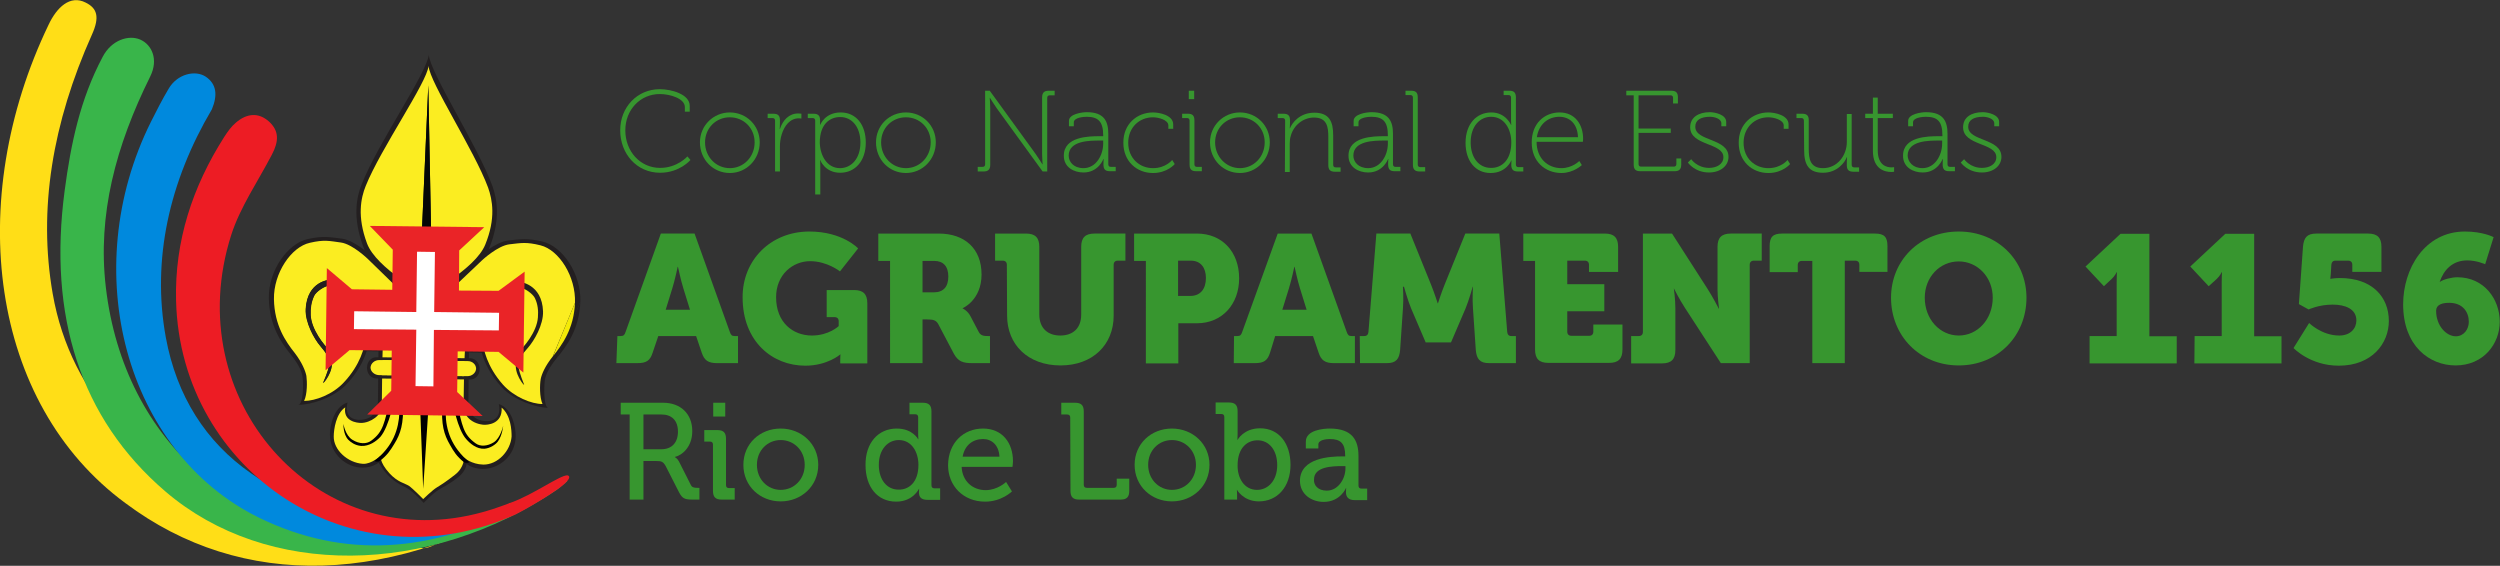 <?xml version="1.0" encoding="utf-8"?>
<!-- Generator: Adobe Illustrator 25.4.0, SVG Export Plug-In . SVG Version: 6.00 Build 0)  -->
<svg version="1.1" id="Layer_1" xmlns="http://www.w3.org/2000/svg" xmlns:xlink="http://www.w3.org/1999/xlink" x="0px" y="0px"
	 viewBox="0 0 978.3 221.4" style="enable-background:new 0 0 978.3 221.4;" xml:space="preserve">
<rect x="0" y="0" width="978.3" height="221.4" fill="#333333" stroke="none"/>
<style type="text/css">
	.st0{fill:#37962F;}
	.st1{fill-rule:evenodd;clip-rule:evenodd;fill:#FFDE17;}
	.st2{fill-rule:evenodd;clip-rule:evenodd;fill:#39B54A;}
	.st3{fill-rule:evenodd;clip-rule:evenodd;fill:#0089DD;}
	.st4{fill-rule:evenodd;clip-rule:evenodd;fill:#ED1C24;}
	.st5{fill:#231F20;}
	.st6{fill:#FBED21;}
	.st7{fill:#F4EA07;}
	.st8{fill:#050706;}
	.st9{fill:#EA2427;}
	.st10{fill:#FFFFFF;}
</style>
<g>
	<g>
		<path class="st0" d="M241.6,131.5h1.3c1.1,0,1.5-0.4,1.9-1.6l13.8-38.5h13.2l13.8,38.5c0.4,1.2,0.8,1.6,1.9,1.6h1.3v10.6h-8.2
			c-3.5,0-5-1.1-6-4.1l-2.2-6.5h-14.8l-2.2,6.5c-1,3.1-2.4,4.1-6,4.1h-8.2L241.6,131.5L241.6,131.5z M270,121.2l-2.6-8.4
			c-1-3.2-2.1-8.4-2.1-8.4h-0.1c0,0-1.1,5.2-2.1,8.4l-2.6,8.4H270z"/>
		<path class="st0" d="M316.7,90.6c13,0,19.1,6.6,19.1,6.6l-7.1,9c0,0-5-4-11.7-4c-6.7,0-13.3,5.2-13.3,14.1c0,10,6.7,15,14,15
			c6.7,0,10.5-3.7,10.5-3.7v-1.9c0-1-0.6-1.6-1.6-1.6h-3.1v-10.6h10.7c3.6,0,5.2,1.6,5.2,5.2v23.5h-10.6v-1.4c0-1.1,0.1-2.1,0.1-2.1
			h-0.1c0,0-5,4.4-13.7,4.4c-12.8,0-24.5-9.4-24.5-26.7C290.5,101.8,301.6,90.6,316.7,90.6z"/>
		<path class="st0" d="M348.3,102.1h-4.6V91.4h23.7c9.9,0,16.7,5.7,16.7,16c0,10.1-7.4,13.2-7.4,13.2v0.1c0,0,2,0.9,3.1,3.1l3.2,6.1
			c0.8,1.5,2.1,1.6,3.5,1.6h0.9v10.6h-7c-3.5,0-5.5-0.6-7.2-3.8l-6-11.4c-0.9-1.6-1.9-1.9-4.5-1.9H361v17.1h-12.7L348.3,102.1
			L348.3,102.1z M365.4,114.4c3.8,0,5.7-2.2,5.7-6.2c0-4-2-6.1-5.5-6.1H361v12.3H365.4z"/>
		<path class="st0" d="M394,103.6c0-1-0.6-1.6-1.6-1.6h-3V91.4h12.1c3.6,0,5.2,1.6,5.2,5.2v26.5c0,5.3,3.3,8.2,8.2,8.2
			s8.2-2.8,8.2-8.2V96.6c0-3.6,1.6-5.2,5.2-5.2h12.1v10.6h-3c-1,0-1.6,0.6-1.6,1.6v19.9c0,11.4-8.2,19.5-20.8,19.5
			c-12.7,0-20.9-8.1-20.9-19.5L394,103.6L394,103.6z"/>
		<path class="st0" d="M448.4,102.1h-4.6V91.4h24.6c9.9,0,16.5,7.2,16.5,17.5c0,10.2-6.7,17.6-16.5,17.6h-7.3v15.7h-12.7
			L448.4,102.1L448.4,102.1z M465.8,115.8c4.1,0,6.1-2.9,6.1-7c0-4-2-6.8-5.9-6.8h-5v13.8H465.8z"/>
		<path class="st0" d="M482.9,131.5h1.3c1.1,0,1.5-0.4,1.9-1.6L500,91.4h13.2l13.8,38.5c0.4,1.2,0.8,1.6,1.9,1.6h1.3v10.6h-8.2
			c-3.5,0-5-1.1-6-4.1l-2.2-6.5h-14.8L497,138c-1,3.1-2.4,4.1-6,4.1h-8.2L482.9,131.5L482.9,131.5z M511.3,121.2l-2.6-8.4
			c-1-3.2-2.1-8.4-2.1-8.4h-0.1c0,0-1.1,5.2-2.1,8.4l-2.6,8.4H511.3z"/>
		<path class="st0" d="M532.1,131.5h1.8c1,0,1.5-0.6,1.6-1.6l3.1-38.5h13.3l8.1,20c1.3,3.2,2.6,7.3,2.6,7.3h0.1c0,0,1.3-4.1,2.6-7.3
			l8.1-20h13.3l3.1,38.5c0.1,1,0.6,1.6,1.6,1.6h1.8v10.6h-10.5c-3.6,0-4.9-1.6-5.2-5.2l-1.1-16.2c-0.3-3.8,0-8.5,0-8.5h-0.1
			c0,0-1.5,5.4-2.8,8.5l-5.7,13.3h-9.9l-5.7-13.3c-1.3-3.1-2.8-8.5-2.8-8.5H549c0,0,0.3,4.7,0,8.5l-1.1,16.2
			c-0.3,3.6-1.6,5.2-5.2,5.2h-10.5L532.1,131.5L532.1,131.5z"/>
		<path class="st0" d="M600.7,102.1h-4.6V91.4h31.9c3.6,0,5.2,1.6,5.2,5.2v9.8h-11.4v-2.8c0-1-0.6-1.6-1.6-1.6h-6.9v9.2h14.5v10.6
			h-14.5v8c0,1,0.6,1.6,1.6,1.6h7c1,0,1.6-0.6,1.6-1.6v-2.8h11.4v9.8c0,3.6-1.6,5.2-5.2,5.2h-23.8c-3.6,0-5.2-1.6-5.2-5.2V102.1z"/>
		<path class="st0" d="M638.3,131.5h3c1,0,1.6-0.6,1.6-1.6V91.4h11.4l14,21.8c2.1,3.3,4.3,7.6,4.3,7.6h0.1c0,0-0.6-4.4-0.6-7.6V96.6
			c0-3.6,1.6-5.2,5.2-5.2h12.1v10.6h-3.1c-1,0-1.6,0.6-1.6,1.6v38.5h-11.3l-14.1-21.7c-2.1-3.2-4.3-7.6-4.3-7.6H655
			c0,0,0.6,4.4,0.6,7.6V137c0,3.6-1.6,5.2-5.2,5.2h-12.1V131.5z"/>
		<path class="st0" d="M709.2,102.1h-4.1c-1,0-1.6,0.6-1.6,1.6v2.8h-11V96.3c0-3.6,1.3-4.9,4.9-4.9h36.3c3.6,0,4.9,1.3,4.9,4.9v10.1
			h-11v-2.8c0-1-0.6-1.6-1.6-1.6h-4.1v40.1h-12.7L709.2,102.1L709.2,102.1z"/>
		<path class="st0" d="M766.5,90.6c15.3,0,26.5,11.4,26.5,25.9c0,14.9-11.2,26.5-26.5,26.5S740,131.4,740,116.5
			C740,101.9,751.2,90.6,766.5,90.6z M766.5,131.3c7.4,0,13.3-6.4,13.3-14.8c0-8.1-6-14.2-13.3-14.2c-7.4,0-13.3,6.1-13.3,14.2
			C753.2,124.9,759.1,131.3,766.5,131.3z"/>
		<path class="st0" d="M817.7,131.5h10.6v-21.1c0-1.9,0.1-3.9,0.1-3.9h-0.1c0,0-0.6,1.4-2,2.7l-3,2.8l-7.2-7.7l13.7-12.8h11.3v40.1
			h10.7v10.6h-34.1V131.5z"/>
		<path class="st0" d="M858.8,131.5h10.6v-21.1c0-1.9,0.1-3.9,0.1-3.9h-0.1c0,0-0.6,1.4-2,2.7l-3.1,2.8l-7.2-7.7l13.7-12.8h11.3
			v40.1h10.7v10.6h-34.1L858.8,131.5L858.8,131.5z"/>
		<path class="st0" d="M903.6,126.4c0,0,4.9,4.9,11.8,4.9c4.4,0,6.7-2.8,6.7-5.9c0-4.6-4.5-6.2-9.3-6.2c-5.4,0-9.4,1.9-9.4,1.9
			l-3.8-2.1l1.6-22.4c0.3-3.6,1.6-5.2,5.2-5.2h20.3c3.6,0,5.2,1.6,5.2,5.2v9.8h-11.4v-2.8c0-1-0.6-1.6-1.6-1.6h-5
			c-1,0-1.5,0.6-1.6,1.6l-0.2,3.5c-0.1,1-0.2,2-0.2,2h0.1c0,0,1.8-0.3,3.6-0.3c12.7,0,19.2,7.4,19.2,16.8c0,8.7-6.5,17.5-19.6,17.5
			c-11.2,0-17.7-6.9-17.7-6.9L903.6,126.4z"/>
		<path class="st0" d="M940.4,119.1c0-13.9,8.4-28.5,24.2-28.5c7.1,0,11.2,2.2,11.2,2.2l-3.3,10.6c0,0-3.3-1.5-7-1.5
			c-5.8,0-9.2,3.7-10.8,8.4h0.1c1.2-0.9,4.4-1.8,6.8-1.8c10.6,0,16.6,8.7,16.6,17.4c0,8.6-6.3,17.1-17.3,17.1
			C950.7,143,940.4,135.4,940.4,119.1z M961,131.6c3.1,0,5.1-2.7,5.1-5.7c0-3.6-2.2-7.4-7.7-7.4c-2.7,0-5.1,0.7-5.1,3.1
			C953.3,127.6,957.4,131.6,961,131.6z"/>
	</g>
	<g>
		<path class="st0" d="M246.4,162.2h-3.5v-4.6h16.6c6.7,0,11.4,4.2,11.4,11.1c0,6.3-4.1,9.5-6.8,10.1v0.1c0,0,1,0.5,1.6,1.7l4.6,9.1
			c0.5,1.1,1.4,1.2,2.7,1.2h0.7v4.6H271c-3,0-4-0.4-5.3-2.9l-5.2-10.2c-1-1.8-1.7-2-3.8-2h-4.9v15.1h-5.4L246.4,162.2L246.4,162.2z
			 M258.8,175.8c4.1,0,6.5-2.6,6.5-6.9c0-4.3-2.4-6.7-6.4-6.7h-7.1v13.6L258.8,175.8L258.8,175.8z"/>
		<path class="st0" d="M279,174c0-0.8-0.4-1.2-1.2-1.2h-2.2v-4.5h5.1c2.4,0,3.4,1,3.4,3.4v18.1c0,0.8,0.4,1.2,1.2,1.2h2.2v4.5h-5.1
			c-2.4,0-3.4-1-3.4-3.4L279,174L279,174z M279.1,157.6h4.7v5.4h-4.7V157.6z"/>
		<path class="st0" d="M305.5,167.7c8.1,0,14.7,6,14.7,14.2c0,8.3-6.6,14.3-14.7,14.3c-8.1,0-14.6-6-14.6-14.3
			C290.9,173.6,297.4,167.7,305.5,167.7z M305.5,191.7c5.2,0,9.4-4.1,9.4-9.8c0-5.6-4.2-9.7-9.4-9.7c-5.1,0-9.3,4-9.3,9.7
			C296.2,187.6,300.4,191.7,305.5,191.7z"/>
		<path class="st0" d="M350.9,167.7c6.3,0,8.4,4.2,8.4,4.2h0.1c0,0-0.1-0.8-0.1-1.8v-6.8c0-0.8-0.4-1.2-1.2-1.2h-2.2v-4.5h5.2
			c2.4,0,3.4,1,3.4,3.4v28.9c0,0.8,0.4,1.2,1.2,1.2h2.2v4.5h-5c-2.4,0-3.3-1.1-3.3-2.9c0-0.8,0.1-1.4,0.1-1.4h-0.1c0,0-2.3,5-8.9,5
			c-7.4,0-12-5.8-12-14.3C338.6,173.3,343.7,167.7,350.9,167.7z M359.4,181.9c0-4.8-2.5-9.7-7.7-9.7c-4.2,0-7.8,3.6-7.8,9.7
			c0,5.9,3.2,9.7,7.7,9.7C355.6,191.7,359.4,188.8,359.4,181.9z"/>
		<path class="st0" d="M384.7,167.7c7.6,0,11.7,5.7,11.7,12.8c0,0.7-0.2,2.2-0.2,2.2h-19.9c0.3,5.8,4.5,9.1,9.4,9.1
			c4.7,0,8-3.2,8-3.2l2.3,3.7c0,0-4,4-10.5,4c-8.6,0-14.5-6.2-14.5-14.3C371.1,173.3,377,167.7,384.7,167.7z M391.1,178.7
			c-0.2-4.5-3-6.9-6.4-6.9c-4,0-7.2,2.4-8,6.9H391.1z"/>
		<path class="st0" d="M418.8,163.4c0-0.8-0.4-1.2-1.2-1.2h-2.3v-4.6h5.4c2.4,0,3.4,1,3.4,3.4v28.7c0,0.8,0.4,1.2,1.2,1.2h10.5
			c0.8,0,1.2-0.4,1.2-1.2v-2.4h4.9v4.8c0,2.4-1,3.4-3.4,3.4h-16.2c-2.4,0-3.4-1-3.4-3.4L418.8,163.4L418.8,163.4z"/>
		<path class="st0" d="M458.6,167.7c8.1,0,14.7,6,14.7,14.2c0,8.3-6.6,14.3-14.7,14.3c-8.1,0-14.6-6-14.6-14.3
			C444,173.6,450.5,167.7,458.6,167.7z M458.6,191.7c5.2,0,9.4-4.1,9.4-9.8c0-5.6-4.2-9.7-9.4-9.7c-5.1,0-9.3,4-9.3,9.7
			C449.3,187.6,453.5,191.7,458.6,191.7z"/>
		<path class="st0" d="M479.1,163.2c0-0.8-0.4-1.2-1.2-1.2h-2.2v-4.5h5.2c2.4,0,3.4,1,3.4,3.4v8.9c0,1.3-0.1,2.3-0.1,2.3h0.1
			c0,0,2.4-4.5,8.8-4.5c7.3,0,11.9,5.8,11.9,14.3c0,8.7-5.2,14.3-12.4,14.3c-6.1,0-8.6-4.6-8.6-4.6H484c0,0,0.1,0.9,0.1,2v1.9h-5
			L479.1,163.2L479.1,163.2z M491.9,191.7c4.3,0,7.9-3.6,7.9-9.7c0-5.9-3.2-9.7-7.7-9.7c-4,0-7.8,2.9-7.8,9.8
			C484.2,186.9,486.8,191.7,491.9,191.7z"/>
		<path class="st0" d="M525.2,178.6h1.2v-0.3c0-4.8-1.8-6.5-6-6.5c-1.3,0-4.5,0.3-4.5,2.1v1.6H511v-2.7c0-4.5,6.8-5.1,9.4-5.1
			c8.8,0,11.2,4.6,11.2,10.7v11.6c0,0.8,0.4,1.2,1.2,1.2h2.2v4.5h-4.9c-2.4,0-3.4-1.2-3.4-3.1c0-0.9,0.1-1.6,0.1-1.6h-0.1
			c0,0-2.2,5.4-8.7,5.4c-4.7,0-9.3-2.9-9.3-8.3C508.8,179.1,520.6,178.6,525.2,178.6z M519.2,192c4.4,0,7.3-4.6,7.3-8.7v-0.9h-1.3
			c-3.9,0-11,0.2-11,5.2C514,189.8,515.7,192,519.2,192z"/>
	</g>
	<g>
		<path class="st0" d="M258.2,34.9c4.6,0,11.7,2,11.7,6.5v2.3H268v-1.8c0-3.3-5.7-5.1-9.8-5.1c-7.6,0-13.5,6.1-13.5,14.2
			c0,8.2,5.8,14.7,13.6,14.7c6.8,0,10.7-4.5,10.7-4.5l1.2,1.4c0,0-4.2,5-11.9,5c-9.1,0-15.6-7.4-15.6-16.6
			C242.7,41.9,249.4,34.9,258.2,34.9z"/>
		<path class="st0" d="M285.6,44c6.5,0,11.7,5.1,11.7,11.7c0,6.7-5.2,12-11.7,12s-11.7-5.2-11.7-12C273.9,49.1,279.2,44,285.6,44z
			 M285.6,65.8c5.4,0,9.7-4.4,9.7-10.1c0-5.6-4.3-9.8-9.7-9.8s-9.7,4.2-9.7,9.8C275.9,61.4,280.2,65.8,285.6,65.8z"/>
		<path class="st0" d="M303.3,47.2c0-0.7-0.4-1-1-1h-1.9v-1.7h2.2c1.9,0,2.6,0.8,2.6,2.5v1.6c0,1-0.1,1.9-0.1,1.9h0.1
			c1.1-3.5,3.6-6.1,7.1-6.1c0.7,0,1.3,0.1,1.3,0.1v1.9c0,0-0.5-0.1-1-0.1c-3.5,0-5.7,3-6.7,6.3c-0.5,1.6-0.7,3.2-0.7,4.7v9.8h-1.9
			V47.2z"/>
		<path class="st0" d="M319,47.2c0-0.7-0.4-1-1-1h-1.9v-1.7h2.2c1.9,0,2.6,0.8,2.6,2.5c0,1,0,1.8,0,1.8h0.1c0,0,1.8-4.8,8-4.8
			c6,0,9.8,4.8,9.8,11.8c0,7.2-4.2,11.8-10,11.8c-6,0-7.8-4.9-7.8-4.9h-0.1c0,0,0.1,0.8,0.1,2v11.4H319L319,47.2L319,47.2z
			 M328.7,65.8c4.4,0,8-3.7,8-10c0-6.1-3.3-10-7.9-10c-4.2,0-8,2.9-8,10C320.9,60.8,323.6,65.8,328.7,65.8z"/>
		<path class="st0" d="M354.5,44c6.5,0,11.7,5.1,11.7,11.7c0,6.7-5.2,12-11.7,12s-11.7-5.2-11.7-12C342.8,49.1,348,44,354.5,44z
			 M354.5,65.8c5.4,0,9.7-4.4,9.7-10.1c0-5.6-4.3-9.8-9.7-9.8s-9.7,4.2-9.7,9.8C344.8,61.4,349.1,65.8,354.5,65.8z"/>
		<path class="st0" d="M382.6,65.3h1.9c0.6,0,1-0.3,1-1V35.5h1.8l18,24.8c1,1.4,2.6,4,2.6,4h0.1c0,0-0.2-2.4-0.2-4V38.1
			c0-1.8,0.8-2.6,2.6-2.6h2.3v1.8h-1.9c-0.6,0-1,0.3-1,1v28.8H408l-18-24.8c-1-1.4-2.6-4-2.6-4h-0.1c0,0,0.2,2.4,0.2,4v22.2
			c0,1.8-0.8,2.6-2.6,2.6h-2.3L382.6,65.3L382.6,65.3z"/>
		<path class="st0" d="M430.2,53.3h1.5V53c0-5.4-1.9-7.3-6.5-7.3c-1.2,0-5,0.3-5,2.2v1.5h-1.9v-2.1c0-2.7,5.1-3.4,7-3.4
			c6.9,0,8.4,3.7,8.4,8.5v11.9c0,0.7,0.4,1,1,1h1.9v1.7h-2.2c-1.9,0-2.6-0.7-2.6-2.8c0-1.2,0.1-2,0.1-2h-0.1c0,0-1.9,5.3-7.8,5.3
			c-3.7,0-7.7-2-7.7-6.5C416.2,53.4,426.2,53.3,430.2,53.3z M424,65.8c4.9,0,7.7-5.1,7.7-9.6v-1.2h-1.4c-3.8,0-12.1,0-12.1,5.9
			C418.2,63.3,420.1,65.8,424,65.8z"/>
		<path class="st0" d="M451.2,44c2.4,0,7.9,1,7.9,4.7v1.7h-1.9v-1.3c0-2.2-3.9-3.2-6-3.2c-5.3,0-9.7,3.9-9.7,10c0,6,4.4,9.9,9.7,9.9
			c5,0,7.5-3.2,7.5-3.2l1,1.6c0,0-2.9,3.5-8.5,3.5c-6.4,0-11.6-4.6-11.6-11.8C439.5,48.6,444.9,44,451.2,44z"/>
		<path class="st0" d="M465.5,47.2c0-0.7-0.4-1-1-1h-1.9v-1.7h2.2c1.9,0,2.6,0.8,2.6,2.6v17.2c0,0.7,0.4,1,1,1h1.9v1.7h-2.2
			c-1.9,0-2.6-0.8-2.6-2.6L465.5,47.2L465.5,47.2z M465.2,35.5h2.1v3.3h-2.1V35.5z"/>
		<path class="st0" d="M485.2,44c6.5,0,11.7,5.1,11.7,11.7c0,6.7-5.2,12-11.7,12s-11.7-5.2-11.7-12C473.5,49.1,478.8,44,485.2,44z
			 M485.2,65.8c5.4,0,9.7-4.4,9.7-10.1c0-5.6-4.3-9.8-9.7-9.8s-9.7,4.2-9.7,9.8C475.5,61.4,479.9,65.8,485.2,65.8z"/>
		<path class="st0" d="M502.9,47.2c0-0.7-0.4-1-1-1H500v-1.7h2.2c1.9,0,2.6,0.8,2.6,2.5v1.3c0,1-0.1,1.9-0.1,1.9h0.1
			c0.8-2.1,3.8-6.1,9.5-6.1c5.9,0,7.4,3.5,7.4,8.8v11.6c0,0.7,0.4,1,1,1h1.9v1.7h-2.2c-1.9,0-2.6-0.8-2.6-2.6v-11
			c0-3.9-0.5-7.6-5.6-7.6c-4.2,0-8,3-9.1,7.2c-0.3,0.9-0.4,2-0.4,3.1v11h-1.9L502.9,47.2L502.9,47.2z"/>
		<path class="st0" d="M541.6,53.3h1.5V53c0-5.4-1.9-7.3-6.5-7.3c-1.2,0-5,0.3-5,2.2v1.5h-1.9v-2.1c0-2.7,5.1-3.4,7-3.4
			c6.9,0,8.4,3.7,8.4,8.5v11.9c0,0.7,0.4,1,1,1h1.9v1.7h-2.2c-1.9,0-2.6-0.7-2.6-2.8c0-1.2,0.1-2,0.1-2h-0.1c0,0-1.9,5.3-7.8,5.3
			c-3.7,0-7.7-2-7.7-6.5C527.6,53.4,537.6,53.3,541.6,53.3z M535.4,65.8c4.9,0,7.7-5.1,7.7-9.6v-1.2h-1.4c-3.8,0-12.1,0-12.1,5.9
			C529.6,63.3,531.5,65.8,535.4,65.8z"/>
		<path class="st0" d="M552.9,38.2c0-0.7-0.4-1-1-1H550v-1.7h2.2c1.9,0,2.6,0.8,2.6,2.6v26.3c0,0.7,0.4,1,1,1h1.9v1.7h-2.2
			c-1.8,0-2.6-0.8-2.6-2.6V38.2z"/>
		<path class="st0" d="M583.6,44c5.7,0,7.7,4.9,7.7,4.9h0.1c0,0-0.1-0.8-0.1-1.9v-8.8c0-0.7-0.4-1-1-1h-1.9v-1.7h2.2
			c1.9,0,2.6,0.8,2.6,2.6v26.3c0,0.7,0.4,1,1,1h1.9v1.7H594c-1.9,0-2.6-0.8-2.6-2.6c0-1,0.1-1.7,0.1-1.7h-0.1c0,0-1.9,4.9-8.1,4.9
			c-6,0-9.8-4.8-9.8-11.8C573.5,48.6,577.7,44,583.6,44z M591.4,55.7c0-5-2.6-10-7.9-10c-4.4,0-8,3.7-8,10c0,6.1,3.3,10,7.9,10
			C587.5,65.8,591.4,62.8,591.4,55.7z"/>
		<path class="st0" d="M610.3,44c6.1,0,9.2,4.8,9.2,10.3c0,0.5-0.1,1.2-0.1,1.2h-18.1c0,6.5,4.4,10.3,9.7,10.3c4.3,0,7-2.8,7-2.8
			l1,1.6c0,0-3.2,3.1-8,3.1c-6.4,0-11.6-4.6-11.6-11.8C599.3,48.2,604.5,44,610.3,44z M617.5,53.7c-0.2-5.5-3.5-8-7.3-8
			c-4.2,0-8,2.7-8.8,8H617.5z"/>
		<path class="st0" d="M639.3,37.3h-2.9v-1.8h17.6c1.9,0,2.6,0.8,2.6,2.6v2.4h-1.9v-2.2c0-0.7-0.4-1-1-1h-12.5v13h12.6V52h-12.6
			v12.2c0,0.7,0.4,1,1,1H655c0.6,0,1-0.3,1-1v-2.2h1.9v2.4c0,1.8-0.8,2.6-2.6,2.6h-13.4c-1.9,0-2.6-0.8-2.6-2.6V37.3z"/>
		<path class="st0" d="M661.8,62.3c0,0,2.3,3.4,7,3.4c2.9,0,5.6-1.4,5.6-4.2c0-5.7-13-4.4-13-11.7c0-3.9,3.3-5.9,7.7-5.9
			c1.9,0,6.4,0.9,6.4,3.8v1.7h-1.9v-1.1c0-1.9-2.8-2.6-4.4-2.6c-3.7,0-5.8,1.3-5.8,3.9c0,5.8,13,4.4,13,11.8c0,3.6-3.3,6.1-7.6,6.1
			c-5.7,0-8.3-3.9-8.3-3.9L661.8,62.3z"/>
		<path class="st0" d="M692,44c2.4,0,7.9,1,7.9,4.7v1.7H698v-1.3c0-2.2-3.9-3.2-6-3.2c-5.3,0-9.7,3.9-9.7,10c0,6,4.4,9.9,9.7,9.9
			c5,0,7.5-3.2,7.5-3.2l1,1.6c0,0-2.9,3.5-8.5,3.5c-6.4,0-11.6-4.6-11.6-11.8C680.3,48.6,685.7,44,692,44z"/>
		<path class="st0" d="M705.9,47.2c0-0.7-0.4-1-1-1H703v-1.7h2.2c1.9,0,2.6,0.8,2.6,2.5v11.2c0,3.9,0.5,7.6,5.6,7.6
			c5.6,0,9.3-5,9.3-10.2v-11h1.9v19.9c0,0.7,0.4,1,1,1h1.9v1.7h-2.2c-1.9,0-2.6-0.8-2.6-2.5v-1.3c0-1,0.1-1.9,0.1-1.9h-0.1
			c-0.8,2.1-3.8,6.1-9.3,6.1c-5.6,0-7.4-3.1-7.4-8.8L705.9,47.2L705.9,47.2z"/>
		<path class="st0" d="M732.9,46.2h-3v-1.7h3v-6.3h1.9v6.3h5.9v1.7h-5.9v12.6c0,6,3.6,6.7,5.4,6.7c0.6,0,1-0.1,1-0.1v1.8
			c0,0-0.5,0.1-1.1,0.1c-2.3,0-7.2-0.9-7.2-8.3L732.9,46.2L732.9,46.2z"/>
		<path class="st0" d="M758.6,53.3h1.5V53c0-5.4-1.8-7.3-6.5-7.3c-1.2,0-5,0.3-5,2.2v1.5h-1.9v-2.1c0-2.7,5.1-3.4,7-3.4
			c6.9,0,8.4,3.7,8.4,8.5v11.9c0,0.7,0.4,1,1,1h1.9v1.7h-2.2c-1.9,0-2.6-0.7-2.6-2.8c0-1.2,0.1-2,0.1-2h-0.1c0,0-1.9,5.3-7.8,5.3
			c-3.7,0-7.7-2-7.7-6.5C744.6,53.4,754.5,53.3,758.6,53.3z M752.3,65.8c4.9,0,7.7-5.1,7.7-9.6v-1.2h-1.4c-3.8,0-12.1,0-12.1,5.9
			C746.6,63.3,748.5,65.8,752.3,65.8z"/>
		<path class="st0" d="M768.6,62.3c0,0,2.3,3.4,7,3.4c2.9,0,5.6-1.4,5.6-4.2c0-5.7-13-4.4-13-11.7c0-3.9,3.2-5.9,7.7-5.9
			c1.9,0,6.4,0.9,6.4,3.8v1.7h-1.9v-1.1c0-1.9-2.8-2.6-4.4-2.6c-3.7,0-5.8,1.3-5.8,3.9c0,5.8,13,4.4,13,11.8c0,3.6-3.3,6.1-7.6,6.1
			c-5.7,0-8.3-3.9-8.3-3.9L768.6,62.3z"/>
	</g>
	<g>
		<path class="st1" d="M200,196.9c-1.5,1.3,17.4-7,15.8-5.9c-61.7,39.1-121.4,39.8-166.7,5.9C-4.1,157.8-14,78.4,19,9.7
			c3.2-6.8,8.4-11.8,14.5-8.7C38,3.2,39.1,6.6,36,13.5C20.5,48.1,14.9,82,20.6,114.8c3.6,20.7,12.7,37.9,25.8,52.2
			c25,27.3,57.8,40.5,99,38.5c27.1-1.3,8,19,33.5,2.6c2.6-1.6,1.7-1.3,4.4-2.8C183.6,206,199.8,196.4,200,196.9z"/>
		<path class="st2" d="M221.9,188.3c-1.4,1.1-2.7,2.4-4.1,3.4c-50,33.7-113.3,34.7-153.1,0.6c-33.4-28.6-45.9-68.8-39.4-117.7
			c2.4-18.1,6-35.7,14.9-52.4c3.4-6.5,10.1-8.7,14.7-6.7c4.5,2,7.2,7.7,3.9,14.4c-13.5,27.2-20.7,54.2-17.4,82.4
			c7.1,61.2,53.6,101.3,113.2,96.9c19.8-1.5,39.5-7.6,57.9-18c3-1.7,5.6-3.5,8.7-4.9C221.4,187,221.6,187.7,221.9,188.3z"/>
		<path class="st3" d="M209.3,193.7c-1.7,1.3-3.3,2.9-5.2,3.9c-35,19-69.5,21.2-102.7,5C49.1,177,30,105.9,59.1,47.6
			c2.2-4.4,4.4-8.7,6.9-12.9c3.4-5.8,10.4-7.4,14.5-4.7c4.3,2.9,4.7,7.3,2.4,12.8c-16.6,28.1-23.6,58.8-18,89.3
			c4.2,22.8,15.6,40.8,33.3,53.1c29.7,20.6,65.5,27.2,101.8,12.8c3.8-1.5,5.5-0.9,9.2-2.7C209.7,196.1,209,193,209.3,193.7z"/>
		<path class="st4" d="M221.9,188.3c-2.7,3.5-18.5,12.3-20.1,13C138.4,230,70.6,185,68.9,117.7c-0.6-23.3,6.4-44.6,18.9-64.2
			c1.3-2,2.7-4,4.5-5.5c4.3-3.7,8.9-4.1,13-0.4c3.9,3.6,3.9,7.6,1.1,12.9C101,70.9,94,81,90.5,91.9
			c-20.6,64.4,32.8,124.6,95.7,109.2c4.6-1.1,8.4-2.4,13.7-4.4c8.9-3.2,18.8-10.5,22-10.7C223.1,186.1,223,187.1,221.9,188.3z"/>
	</g>
	<g>
		<path class="st5" d="M227.1,118.1c0.4-10.7-6.8-21.7-14.9-23.6c-6.1-1.4-8.3-0.9-13.3-0.4c-2.5,0.3-5.3,1.8-7.6,3.4
			c0.1-0.2,0.2-0.3,0.2-0.5c4.5-11.2,3-19.1,1.2-24.2c-5.9-16-24.4-44.3-24.9-51.4c-0.7,7.1-20.1,34.9-26.3,50.8
			c-2,5-3.6,12.8,0.6,24.2c0.2,0.5,0.4,1,0.6,1.5c-2.4-1.8-5.9-4.1-8.8-4.5c-5-0.6-7.2-1.2-13.3,0.1c-8.1,1.7-15.6,12.5-15.4,23.2
			c0.2,10.7,4.8,17.4,8.7,22.2c3.1,3.9,4.3,6.7,4.5,8.8c0.4,3.2,0.2,10.4-1.6,10.7c4.7,0.1,13.4-2.6,18.4-7.6
			c4.7-4.8,7.1-9.7,8.3-13.4l4.6,0.1c0,3.1-0.1,8.7-0.2,19.1c0,3.7-1.6,7.8-7.6,7.7c-1.6-0.1-5.7-0.8-4.3-6.8
			c-5.4,1.7-6.9,9.2-6.9,12.3c-0.1,7.9,6.5,13.3,12.9,13.2c3.8,0,6.2-2,6.2-2s2,3.7,4.7,6c3.7,3.2,5.1,3,7.4,4.7
			c2.8,2.1,5.5,5.1,5.5,5.1s3.5-3.7,5.8-5.1c1.7-1.1,4.2-2.1,8-5.2c2.8-2.3,3-5,3-5s1.9,1.9,6.1,2c6.3,0.2,13.1-5,13.1-12.9
			c0-3.1-1.2-10.7-6.6-12.5c1.2,6-2.9,6.7-4.5,6.7c-6.1,0-7.5-4.1-7.4-7.9c0.1-10.4,0.2-16,0.2-19l5,0.1c1.1,3.8,3.3,8.7,7.9,13.6
			c4.8,5.1,13.4,7.9,18.1,8c-1.7-0.4-1.7-7.6-1.3-10.8c0.3-2.1,1.6-4.9,4.7-8.7"/>
		<path class="st5" d="M217.9,140.1c3.9-4.7,8.8-11.3,9.2-22"/>
		<path class="st6" d="M225,118.5c0.4-10.2-6.2-20.7-13.5-22.5c-5.6-1.4-7.6-0.9-12.1-0.4c-4.6,0.5-10.7,6.2-10.7,6.2l-11.8,11.2
			c0,0,11.9,17.6,12,20.2c0.1,3.2,1.7,10.3,7.9,17.3c4.4,4.9,11.2,7.6,15.5,7.6c-1.2-2.7-1.1-7.6-0.7-9.8c0.4-2,1.8-5.2,4.7-8.8"/>
		<path class="st7" d="M216.4,139.4c3.6-4.5,8.2-10.8,8.6-20.9"/>
		<path class="st7" d="M206.4,136.4c-2.8,3.2-2.5,3.2-3,4.1c-0.7,1.4-1.6,2.3,1.6,10.2c0.3,0.9-4.4-4.7-3-9.1
			c0.4-1.3-3.5,0.3,0.6-3.5c2.3-2.1,7.4-8.1,7.8-13.7c0.2-2.7,0-5.1-1.2-7.6c-0.7-1.6-3.9-3.9-5.8-4c-2.9-0.2-0.2-2.3-0.2-2.3
			s8.8,0.6,9.1,11.6C212.7,127.2,208.9,133.6,206.4,136.4"/>
		<path class="st5" d="M203.3,110.3c0,0-2.7,2.2,0.2,2.3c1.9,0.1,5,2.4,5.8,4c1.2,2.5,1.4,4.9,1.2,7.6c-0.4,5.7-5.5,11.7-7.8,13.7
			c-4.2,3.8-0.2,2.2-0.6,3.5c-1.4,4.5,3.3,10,3,9.1c-3.2-7.9-2.3-8.8-1.6-10.2c0.5-0.9,0.2-0.9,3-4.1c2.5-2.8,6.2-9.1,6-14.4
			C212.1,111,203.3,110.3,203.3,110.3"/>
		<path class="st6" d="M196.3,159.5c0.4,6.4-5.5,6.9-7.3,6.7c-5.1-0.6-7.7-4.1-7.6-7.4c0.2-20.1,0.7-23.9,0.7-23.9l-17-0.8
			l-15.3,0.9c0,0-0.2,3.9-0.4,24.1c0,3.3-4.4,6.4-8.1,6.4c-1.6,0-7.1-0.6-6.2-6.1c-3.6,2.4-4.5,8.6-4.5,11.4
			c-0.1,5.2,5.4,10.3,11.4,10.7c3.4,0.2,7-3.2,7-3.2s-0.7,2.4,3.4,6.9c3.2,3.5,6,3.9,7.6,4.9c1.6,1.1,5.6,5.2,5.6,5.2
			s3.7-3.6,5.4-4.6c1.8-1.1,3.4-2.1,7-4.9c3.8-2.9,3.6-6.7,3.6-6.7s2.9,2.6,7.5,2.7c5.7,0.1,10.7-5.4,11.1-11
			C200.2,168.2,199.9,162.6,196.3,159.5"/>
		<path class="st6" d="M191,73.4c-5.5-14.8-22.8-41-23.3-47.6c-0.6,6.5-18.7,32.3-24.6,47c-1.9,4.7-3.4,11.9,0.5,22.4
			c3.6,9.8,23,20.2,23,20.2s19.4-10,23.3-19.7C194.1,85.4,192.7,78.2,191,73.4 M165.1,90.6l2.5-57.2l1.1,57.3L165.1,90.6z"/>
		<polygon class="st8" points="165.1,90.6 168.7,90.7 167.6,33.4 		"/>
		<polygon points="164.1,151.1 165.6,191.3 168.2,151.2 		"/>
		<path class="st5" d="M184.2,140.2l-37-0.4c-2,0-3.6,1.8-3.6,4.1c0,2.3,1.5,4.1,3.5,4.2l37,0.4c2,0,3.6-1.8,3.6-4.1
			C187.7,142.1,186.1,140.3,184.2,140.2 M183,147.2l-34.6-0.4c-1.8,0-3.3-1.4-3.3-3c0-1.6,1.5-2.9,3.4-2.9l34.6,0.4
			c1.9,0,3.3,1.4,3.3,3C186.3,145.9,184.8,147.2,183,147.2"/>
		<path class="st6" d="M183,141.3l-34.6-0.4c-1.8,0-3.3,1.3-3.4,2.9c0,1.6,1.5,2.9,3.3,3l34.6,0.4c1.8,0,3.3-1.3,3.4-2.9
			C186.3,142.7,184.9,141.3,183,141.3"/>
		<path d="M174.6,158.2c0,0-0.3,0.9-0.2,3.6c0.1,6.3,2.1,13.1,9.3,19.1c-1.3,0.5-2.1,0-2.1,0c-2.9-2.3-4.1-4.3-5.5-6.8
			c-2.4-4.1-3.5-8-3-15.9L174.6,158.2z"/>
		<path d="M134.4,165.9c0,0,0.7,4.5,3.5,6.2c2.7,1.7,5.5,1.7,7.3,0.4c4.9-3.6,5.1-6.8,7.6-16.7c3.2-12.8,1.6-0.2,1.6-0.2
			s-2,11.3-5.6,15.4c-1.5,1.6-4.3,3.7-7.5,3.5c-2.4-0.2-4.1-1.5-5-2.4C134.2,169.9,134.4,165.9,134.4,165.9"/>
		<path d="M196.9,166.6c0,0-1,4.8-3.7,6.5c-2.4,1.5-5.3,1.8-7.2,0.3c-4.8-3.5-5-6.6-7.3-16.1c-3-12.3-1.6-0.2-1.6-0.2
			s1.8,10.9,5.4,14.8c1.4,1.6,4,3.9,7.1,3.7c2.3-0.2,4.4-1.7,5.2-2.8C196.6,170.4,196.9,166.6,196.9,166.6"/>
		<path d="M156.2,157.9c0,0,0.3,1,0.1,3.6c-0.3,6.3-2.3,13-9.8,18.9c1.3,0.6,2.1,0,2.1,0c2.9-2.2,4.2-4.2,5.7-6.7
			c2.5-4,3.7-7.9,3.4-15.9L156.2,157.9z"/>
		<path class="st6" d="M143.9,101.3c0,0-6-5.8-10.5-6.4c-4.5-0.6-6.5-1.2-12.1,0.1c-7.4,1.6-14.3,12-14.1,22.1
			c0.2,10.2,4.6,16.6,8.2,21.1c2.8,3.7,4.1,6.9,4.5,8.9c0.3,2.2,0.4,7.1-0.9,9.8c4.3,0,11.2-2.5,15.6-7.3c6.4-6.8,8.2-13.9,8.4-17.1
			c0.1-2.6,12.5-19.9,12.5-19.9L143.9,101.3z M129.6,140.7c1.3,4.5-3.6,9.9-3.2,9.1c3.4-7.8,2.5-8.8,1.8-10.2
			c-0.5-0.9-0.2-1-2.9-4.2c-2.4-2.8-6-9.3-5.7-14.5c0.6-11,9.4-11.4,9.4-11.4s2.6,2.2-0.2,2.3c-1.9,0-5.1,2.3-5.9,3.9
			c-1.2,2.5-1.5,4.9-1.4,7.6c0.3,5.7,5.2,11.8,7.5,13.9C133.1,141,129.3,139.4,129.6,140.7"/>
		<path class="st5" d="M129.1,137.2c-2.3-2.1-7.2-8.2-7.5-13.9c-0.1-2.7,0.2-5.1,1.4-7.6c0.8-1.6,4-3.8,5.9-3.9
			c2.9-0.1,0.2-2.3,0.2-2.3s-8.8,0.4-9.4,11.4c-0.3,5.2,3.3,11.7,5.7,14.5c2.7,3.2,2.4,3.3,2.9,4.2c0.7,1.4,1.6,2.3-1.8,10.2
			c-0.4,0.9,4.5-4.6,3.2-9.1C129.3,139.4,133.1,141,129.1,137.2"/>
		<polygon class="st9" points="144.7,88.4 153.7,97.7 153.5,113.4 137.7,113.2 127.9,104.9 127.4,144.9 136.8,137 153.3,137.2 
			153.1,152.9 143.7,162.2 188.9,162.8 178.9,153.4 179.1,137.5 195.1,137.7 204.8,145.8 205.3,106.3 195.1,113.8 179.6,113.7 
			179.7,98 189.5,88.9 		"/>
		<polygon class="st10" points="195.2,129.3 195.3,122.4 169.9,122.1 170.2,98.6 163.2,98.5 162.9,122.1 138.6,121.8 138.5,128.8 
			162.9,129 162.6,151.1 169.6,151.2 169.8,129.1 		"/>
	</g>
</g>
</svg>
